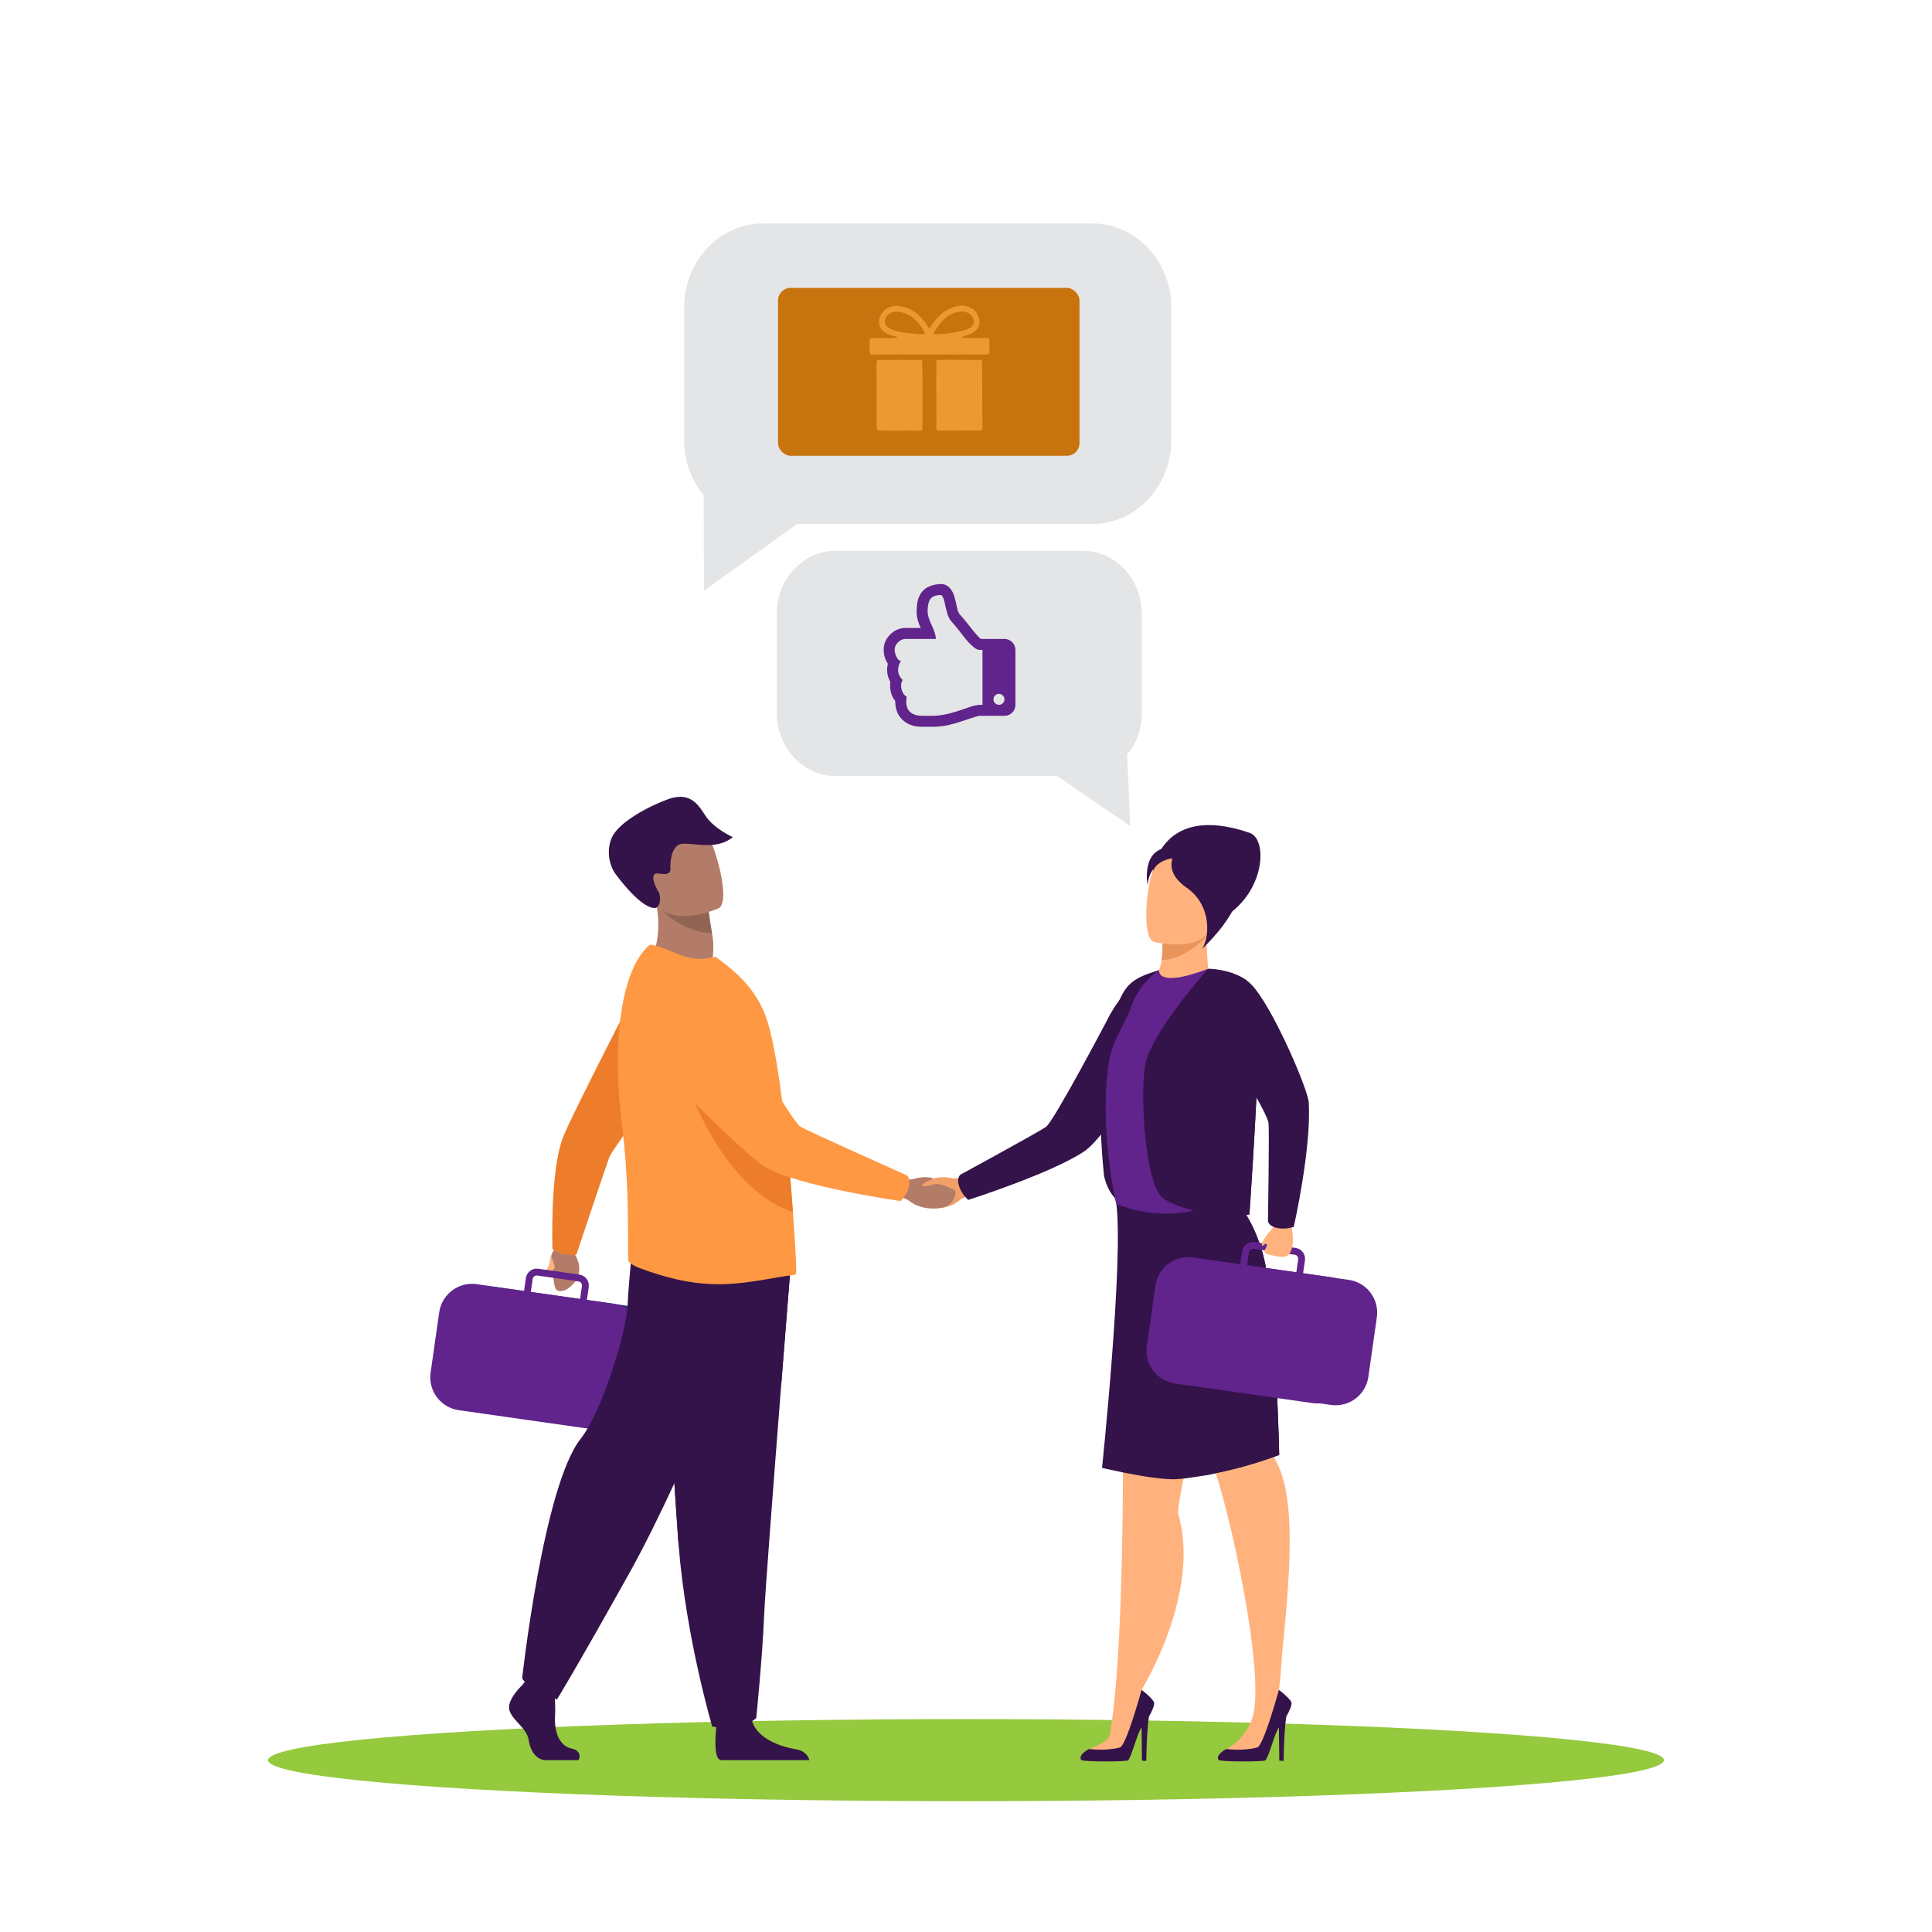 <?xml version="1.0" encoding="UTF-8"?>
<svg id="Layer_2" data-name="Layer 2" xmlns="http://www.w3.org/2000/svg" viewBox="0 0 1024 1024">
  <ellipse cx="512" cy="932.919" rx="369.929" ry="21.751" fill="#95c93e"/>
  <path d="M505.7,624.74c-2.946-.947-8.543-1.081-10.908-.023-2.245,1.005-5.607,.715-7.812,1.562-2.071,.87-3.569,5.982-4.017,7.62-.414,1.515,.163,4.029,2.585,4.654,4.843,1.25,3.378,1.681,7.74,1.847,7.041,.268,11.706-1.013,15.976-4.774l5.241-2.655-2.165-9.312s-3.27,.612-6.639,1.081Z" fill="#f29f68"/>
  <path d="M508.629,629.485c-2.021-5.161,.436-6.896,.436-6.896,0,0,41.228-22.455,45.338-25.319,4.111-2.864,32.15-56.103,32.15-56.103,0,0,9.444-20.466,21.304-21.201,11.626-.721,18.406,6.893,22.297,14.352,4.639,8.888-9.855,11.414-15.078,19.973-18.5,30.311-32.598,50.739-40.436,55.975-17.444,11.654-61.456,25.72-61.456,25.72,0,0-2.968-2.446-4.555-6.501Z" fill="#34124a"/>
  <g>
    <path d="M303.791,658.677l1.012,6.431s7.254,10.681-4.398,18.257c0,0-5.092,2.791-6.225-1.1-1.133-3.89-.08-2.512-1.81-7.974-1.729-5.46-.539-11.006,3.087-13.314l2.51-3.91,5.822,1.609Z" fill="#b37c68"/>
    <path d="M299.592,664.811c5.168,.681,5.885,.185,5.885,.185,0,0,15.913-47.587,17.601-51.985,1.688-4.398,41.655-57.686,41.655-57.686l-20.71-43.811s-41.809,80.702-45.868,91.929c-6.707,18.554-5.346,58.57-5.346,58.57,0,0,2.723,2.262,6.783,2.798Z" fill="#ed7d2b"/>
    <path d="M292.11,665.687s-.953,5.187-2.055,6.72c-1.102,1.534-2.166,2.886-1.194,3.628,.972,.742,5.019-3.289,5.172-4.115,.153-.826-1.924-6.233-1.924-6.233Z" fill="#ffb27d"/>
  </g>
  <g>
    <path d="M252.753,748.371l73.115,10.419c9.516,1.356,18.41-5.32,19.767-14.836l4.515-31.685c1.356-9.516-5.32-18.411-14.836-19.767l-73.115-10.419c-9.516-1.356-18.411,5.32-19.767,14.836l-4.515,31.686c-1.356,9.515,5.32,18.41,14.836,19.766Z" fill="#233862"/>
    <path d="M243.12,747.418l72.986,10.4c9.551,1.361,18.479-5.34,19.84-14.891l4.567-32.053c1.361-9.551-5.34-18.479-14.892-19.84l-14.556-2.075,.973-6.834c.218-1.527-.175-3.05-1.105-4.289-.93-1.239-2.283-2.042-3.81-2.259l-21.838-3.112c-3.16-.45-6.098,1.754-6.548,4.914l-.974,6.835-25.128-3.581c-9.551-1.361-18.479,5.34-19.84,14.891l-4.568,32.053c-1.361,9.551,5.34,18.479,14.891,19.84Zm64.353-58.971l-26.116-3.721,.974-6.835c.137-.959,.887-1.682,1.796-1.829,.21-.033,.427-.037,.647-.005l21.838,3.112c1.179,.169,2.002,1.265,1.834,2.444l-.974,6.835Z" fill="#61238c"/>
  </g>
  <path d="M344.6,509.585s16.339,13.509,32.248,3.729c0,0,2.066-9.576,.926-16.152-.141-.809-.273-1.594-.396-2.341-1.251-7.411-1.755-11.605-1.755-11.605,0,0-.005-.001-.018-.001-.838-.183-28.123-5.999-27.944-5.137,4.066,19.919-3.062,31.506-3.062,31.506Z" fill="#b37c68"/>
  <path d="M351.077,482.384c3.272,4.094,13.286,11.448,26.302,12.436-1.251-7.411-1.755-11.605-1.755-11.605,0,0-.005-.001-.018-.001-.737-.061-25.5-2.037-24.529-.831Z" fill="#916554"/>
  <path d="M380.802,481.482s-27.337,11.897-34.484-5.241c-7.147-17.138-15.489-27.145,1.663-35.465,17.152-8.321,23.292-3.204,27.069,1.936,3.777,5.14,12.679,35.234,5.752,38.771Z" fill="#b37c68"/>
  <path d="M348.177,480.926c-.344,.321-6.146,3.324-21.991-17.745-2.487-3.307-5.161-10.954-2.165-18.682,2.995-7.729,17.1-15.938,29.212-20.595,12.112-4.657,16.405,1.854,20.647,8.412,4.453,6.884,14.521,11.389,14.521,11.389-9.72,8.006-24.318,1.729-28.573,3.969-4.256,2.24-4.559,9.643-4.483,11.985,.075,2.342-.102,4.331-6.147,3.325-6.045-1.006-1.107,8.509,.152,10.272,0,0,1.704,4.994-1.174,7.671Z" fill="#34124a"/>
  <g>
    <path d="M306.621,932.908h-17.574c-3.684,0-7.778-3.689-8.802-10.441-1.025-6.758-8.598-10.442-10.237-15.97-1.64-5.528,6.758-13.311,6.758-13.311l1.404-1.804,1.461-1.88,13.921,3.274s.343,3.315,.558,7.537c.149,3.049,.231,6.574,.056,9.663-.41,7.372,2.065,15.309,8.613,16.744,6.553,1.434,3.843,6.189,3.843,6.189Z" fill="#34124a"/>
    <path d="M428.961,932.908h-46.584c-.446-.087-.784-.184-.988-.287-3.11-1.558-2.137-13.465-1.763-17.143,.072-.682,.123-1.081,.123-1.081,0,0,16.38-13.101,18.634-3.069,.072,.312,.154,.62,.241,.922v.005c2.844,9.386,15.555,13.649,22.897,14.838,5.61,.912,7.065,4.181,7.439,5.815Z" fill="#34124a"/>
    <path d="M419.572,664.278s-2.487,31.037-5.411,68.347c-3.974,50.68-8.753,112.934-9.226,124.728-.817,20.479-4.097,53.236-4.097,53.236,0,0-7.777,7.782-23.342,4.502,0,0-13.869-46.762-17.831-96.239-.062-.811-.123-1.628-.184-2.445-3.685-50.368-9.416-156.428-9.416-156.428l69.507,4.3Z" fill="#34124a"/>
    <path d="M419.572,664.278s-2.487,31.037-5.411,68.347l-54.496,86.227c-.062-.811-.123-1.628-.184-2.445-3.685-50.368-9.416-156.428-9.416-156.428l69.507,4.3Z" fill="#34124a"/>
    <path d="M408.211,667.963s-44.839,112.406-74.323,165.231c-29.484,52.825-38.697,67.567-38.697,67.567,0,0-16.892-6.757-18.427-11.364,0,0,11.275-101.98,31.019-126.841,11.157-14.047,24.262-56.203,24.877-70.945,.614-14.742,3.993-43.918,3.993-43.918l71.559,20.27Z" fill="#34124a"/>
  </g>
  <path d="M421.926,675.079c-.49,.48-1.091,.777-1.796,.821-6.567,.364-25.463,5.294-41.77,4.732-13.745-.391-26.108-3.614-39.478-8.561-1.78-.656-5.889-2.501-5.934-4.435-.083-2.11-.083-5.19-.077-9.063,.017-13.453,.055-36.608-3.3-63.09-.618-4.93-1.096-9.828-1.443-14.665-.893-12.599-.865-24.73,.132-35.677,1.862-20.345,7.079-36.613,15.938-44.216,1.167-.959,8.941,2.209,16.092,5.156,6.6,2.716,13.018,2.633,18.973,1.008l6.402,4.925c7.812,6.33,16.494,15.067,20.951,28.923,2.289,7.09,4.142,17.175,5.333,24.493,1.548,9.487,2.925,20.218,4.148,31.148,.427,4.205,2.163,18.431,4.187,45.88,1.371,18.747,1.983,32.305,1.642,32.619Z" fill="#ff9843"/>
  <path d="M420.284,642.46c-41.417-14.247-58.925-76.587-58.925-76.587l55.956,42.15c.97,9.463,1.977,21.577,2,21.942,.352,4.347,.677,8.534,.97,12.495Z" fill="#ed7d2b"/>
  <g>
    <path d="M484.106,624.885c5.11-1.547,9.996-.893,10.686-.168-3.654,1.437-7.481,3.342-5.576,3.839,2.274,.982,3.967-1.124,7.723-.994,2.264,.079,6.067,1.812,8.965,3.141,1.543,.708-.137,8.526-6.93,9.499-6.975,.999-12.947-.301-17.733-4.228l-5.399-2.317,1.57-9.43s3.812,1.596,6.694,.658Z" fill="#b37c68"/>
    <path d="M481.484,629.806c1.689-5.279-.873-6.855-.873-6.855,0,0-52.177-23.271-56.461-25.868-4.284-2.598-33.858-53.608-33.858-53.608,0,0-11.01-20.884-24.395-20.147-11.631,.64-17.931,8.047-21.341,15.738-4.065,9.165-2.01,19.892,5.044,27.017,15.833,15.993,47.621,47.65,55.775,52.378,18.149,10.523,71.976,18.12,71.976,18.12,0,0,2.807-2.63,4.134-6.777Z" fill="#ff9843"/>
  </g>
  <path d="M627.752,511.245s-8.231,1.094-15.904,3.741c-16.746,5.2-16.58,10.666-24.055,28.799-4.484,14.286-6.222,44.583-2.629,79.461,0,0,3.81,20.999,21.868,15.549,22.198-6.7,20.72-127.55,20.72-127.55Z" fill="#34124a"/>
  <path d="M593.644,640.498s6.18,214.454-5.49,279.22c-.663,3.684-10.892,7.276-10.892,7.276l20.814,4.4,6.99-35.746s31.745-51.245,19.441-93.122c-.639-2.175,1.815-13.433,2.189-15.669,1.863-11.12,11.624-37.474,14.715-55.471,3.725-21.683-47.768-90.889-47.768-90.889Z" fill="#ffb27d"/>
  <path d="M613.667,516.107l6.555,4.768,20.826-3.191c-.382-1.688-.788-4.469-1.084-9.049-.029-.456-.057-.925-.083-1.418-.162-2.938-.278-6.539-.323-10.945,0-.145,0-.291-.004-.44-.009-1.091-.012-2.232-.012-3.422,0-.182,.004-.366,.004-.552l-9.031,2.29-14.271,3.622-.278,.075s.107,.871,.166,2.34v.004c.079,1.996,.062,5.091-.448,8.588-.353,2.427-1.054,4.753-2.016,7.329Z" fill="#ffb27d"/>
  <path d="M610.972,461.864s4.308-36.602,51.34-20.447c10.672,3.666,7.724,36.27-19.069,47.472l-32.271-27.025Z" fill="#34124a"/>
  <path d="M679.899,872.568c-.859,8.841-1.03,16.481-2.06,23.09,0,0-.086,.258-.172,.773-2.06,13.477-5.151,22.661-6.523,30.473-1.631,9.184-22.404,2.488-21.117,.086,0,0,8.499-3.606,13.22-14.936,7.382-17.597-6.094-84.723-14.592-116.569-1.631-6.18-3.09-11.074-4.12-13.992-.172-.601-.43-1.202-.687-1.974-.258-.772-.601-1.718-.944-2.746-1.803-5.323-4.292-13.134-7.125-22.491-8.756-27.725-21.116-68.842-28.928-95.107-.086,0-.086-.086-.086-.172-2.404-8.24-4.464-14.936-5.751-19.399-.515-1.716-.945-3.09-1.202-4.034-.343-1.115-.515-1.631-.515-1.631,4.549-3.261,8.756-5.75,12.79-7.381,2.146-.945,4.206-1.632,6.18-2.146,10.901-2.662,19.829,.771,27.125,9.87,1.974,2.404,3.862,5.237,5.58,8.412,3.004,5.409,5.579,12.018,7.983,19.657,2.06,6.438,4.12,18.198,6.18,31.759v.086c4.034,27.21,6.642,61.604,9.647,76.111,.515,2.489,1.651,4.245,2.485,6.006,3.348,7.075,4.864,15.223,5.722,25.18,1.459,17.683,.086,40.43-3.09,71.074Z" fill="#ffb27d"/>
  <path d="M611.642,902.223c-.89-2.235-6.576-6.575-6.576-6.575,0,0-8.115,29.712-11.52,30.568-8.117,2.043-16.284,.777-16.284,.777,0,0-5.899,2.865-4.246,5.758,.653,1.143,24.173,1.061,24.907,.244,2.002-2.224,4.928-14.72,7.138-17.385l.212,17.548s2.287,.327,2.287,0c0-.279,.123-14.624,1.382-23.277,1.754-3.08,3.205-6.391,2.7-7.66Z" fill="#34124a"/>
  <path d="M684.436,902.223c-.89-2.235-6.576-6.575-6.576-6.575,0,0-8.115,29.712-11.52,30.568-8.117,2.043-16.284,.777-16.284,.777,0,0-5.899,2.865-4.246,5.758,.654,1.143,24.173,1.061,24.907,.244,2.002-2.224,4.928-14.72,7.139-17.385l.211,17.548s2.286,.327,2.286,0c0-.279,.124-14.624,1.383-23.277,1.754-3.08,3.205-6.391,2.7-7.66Z" fill="#34124a"/>
  <path d="M678.01,771.145s-.687,.258-1.888,.687c-4.636,1.716-17.254,6.094-32.275,9.098-1.802,.428-3.605,.772-5.407,1.116-3.519,.6-7.125,1.116-10.73,1.545-1.202,.171-2.318,.257-3.519,.343-6.61,.602-19.571-1.63-29.013-3.518-6.352-1.289-11.073-2.404-11.073-2.404,0,0,11.454-109.661,7.591-139.875-.172-1.459-3.385-12.145-3.642-13.174h1.116l21.717-.686,7.983-.258,24.721-.772s.258,.258,.859,.687c2.403,2.06,9.7,8.756,16.137,19.914,2.575,4.206,4.893,9.013,6.781,14.422,1.373,3.949,2.575,8.155,3.434,12.705,5.751,31.244,7.21,100.172,7.21,100.172Z" fill="#34124a"/>
  <path d="M652.383,543.565c-.21,2-.446,4.098-.695,6.268-.807,7.087-1.777,14.982-2.741,23.066-1.259,10.53-2.505,21.368-3.364,31.164-.019,.223-.039,.452-.059,.682-.675,7.809-1.101,14.916-1.075,20.621,.013,3.298,.164,6.124,.512,8.346,.183,1.174,.413,2.177,.708,2.99,0,0-.006,.006-.02,.012-.19,.119-2.465,1.489-6.459,2.944-1.291,.472-2.767,.957-4.412,1.409-.026,.007-.059,.014-.085,.02-.636,.178-1.298,.348-1.987,.505-2.977,.708-6.412,1.278-10.248,1.541-7.022,.472-15.402-.124-24.764-2.937-1.672-.499-3.377-1.076-5.114-1.725-.112-.039-.216-.079-.328-.125-.059-.02-.112-.039-.177-.066-.125-.046-.249-.091-.38-.144,0,0-.623-2.57-1.456-7.009-.039-.223-.078-.446-.125-.676-.59-3.213-1.272-7.311-1.908-12.057-1.94-14.471-3.442-34.974-.583-54.86,1.751-12.234,7.678-18.129,12.097-30.403,3.259-9.049,9.333-15.439,14.631-18.953,0,0-1.825,9.917,26.027-.704h.006c.099,.026-.255,.8-.157,.82,.714,.177,1.43,.374,2.138,.584,4.937,1.442,9.533,3.665,10.89,7.028,.892,2.216,.322,10.477-.871,21.657Z" fill="#61238c"/>
  <path d="M615.683,508.777c11.168,.211,21.843-10.372,23.876-12.504,.232-.241,.352-.373,.352-.373l-.356-.067-9.04-1.684-14.271,3.622-.278,.075s.107,.871,.166,2.34v.004c.079,1.996,.062,5.091-.448,8.588Z" fill="#e8945b"/>
  <path d="M611.64,499.221s27.569,6.902,31.603-10.333c4.035-17.235,10.31-27.951-7.121-33.087-17.432-5.136-22.404,.637-25.149,6.062-2.746,5.425-6.4,35.118,.667,37.357Z" fill="#ffb27d"/>
  <path d="M623.366,451.334s-8.333,9.488,5.598,19.179c13.932,9.691,11.98,27.668,7.925,32.558,0,0,29.894-26.54,17.439-43.784-12.455-17.245-30.962-7.954-30.962-7.954Z" fill="#34124a"/>
  <path d="M621.036,455.035s-11.535,.867-12.814,14.076c0,0-4.031-21.223,14.118-19.943,18.149,1.28-1.304,5.867-1.304,5.867Z" fill="#34124a"/>
  <path d="M659.371,518.861c-7.702-5.385-18.958-5.401-18.958-5.401,0,0-30.987,34.334-33.562,51.674-2.575,17.254,.172,63.52,9.957,70.214,2.49,1.632,5.752,3.177,9.442,4.378,6.524,2.232,14.421,3.691,21.717,4.292,5.237,.344,10.215,.344,14.249-.343,0,0,3.691-52.361,4.807-88.241l.001-.049c3.578-17.145,3.144-28.976-7.654-36.525Z" fill="#34124a"/>
  <path d="M667.023,555.435c-1.116,35.881-4.807,88.241-4.807,88.241-4.035,.687-9.013,.687-14.25,.343-.086-.172-.258-.322-.257-.515,.026-8.694,12.49-56.73-8.297-105.157,2.192-14.848,27.611,17.088,27.611,17.088Z" fill="#34124a"/>
  <path d="M678.01,771.145s-.687,.258-1.888,.687c-4.636,1.716-17.254,6.094-32.275,9.098-1.802,.428-3.605,.772-5.407,1.116,1.631-.945,3.09-2.318,4.464-3.862,13.39-14.936,19.485-53.22,22.232-82.577v-.086c1.889-19.742,2.232-35.364,2.232-37.253,1.373,3.949,2.575,8.155,3.434,12.705,5.751,31.244,7.21,100.172,7.21,100.172Z" fill="#34124a"/>
  <g>
    <path d="M632.365,734.232l73.115,10.419c9.516,1.356,18.41-5.32,19.767-14.836l4.515-31.685c1.356-9.516-5.32-18.411-14.836-19.767l-73.115-10.419c-9.516-1.356-18.411,5.32-19.767,14.836l-4.515,31.686c-1.356,9.515,5.32,18.41,14.836,19.766Z" fill="#61238c"/>
    <path d="M622.732,733.279l72.986,10.4c9.551,1.361,18.479-5.34,19.84-14.891l4.567-32.053c1.361-9.551-5.34-18.48-14.892-19.84l-14.556-2.075,.974-6.834c.218-1.527-.175-3.05-1.105-4.289-.93-1.239-2.283-2.042-3.81-2.259l-21.838-3.112c-3.16-.45-6.098,1.754-6.548,4.914l-.974,6.835-25.128-3.581c-9.551-1.361-18.479,5.34-19.84,14.891l-4.568,32.053c-1.361,9.551,5.34,18.479,14.891,19.84Zm64.353-58.971l-26.116-3.721,.974-6.835c.137-.959,.887-1.682,1.796-1.829,.21-.033,.427-.037,.647-.005l21.838,3.112c1.179,.168,2.002,1.265,1.834,2.444l-.974,6.835Z" fill="#61238c"/>
  </g>
  <path d="M673.798,651.928c-2.992,2.797-5.73,7.423-4.819,8.302,.581,.325,1.604-1.138,2.797-1.878-.418,2.318-.728,3.436-1.714,4.375-.07,1.918,2.647,2.421,5.582,2.892,1.551,.249,5.528,1.449,7.64-.911,1.613-1.803,2.447-6.637,1.805-10.857l-.857-6.124-8.296-2.177s-.138,4.042-2.139,6.378Z" fill="#ffb27d"/>
  <path d="M677.83,651.015c-5.487-.785-5.786-3.778-5.786-3.778,0,0,.776-46.94,.309-51.927-.467-4.988-17.685-33.2-29.9-51.437-14.866-22.196,7.1-36.046,20.66-22.196,11.353,11.595,30.066,55.668,30.52,62.427,1.614,24.037-7.902,66.15-7.902,66.15,0,0-3.591,1.377-7.901,.761Z" fill="#34124a"/>
  <path d="M442.979,291.927h130.939c17.203,0,31.279,14.993,31.279,33.316v52.762c0,8.373-2.946,16.045-7.779,21.914l1.574,37.876-38.655-26.473h-117.358c-17.203,0-31.279-14.992-31.279-33.316v-52.762c0-18.324,14.076-33.316,31.279-33.316Z" fill="#e4e5e6"/>
  <path d="M579.056,118.446h-174.709c-22.954,0-41.735,20.004-41.735,44.453v70.4c0,11.172,3.93,21.408,10.379,29.239l.103,50.537,49.374-35.323h156.588c22.954,0,41.735-20.004,41.735-44.453v-70.4c0-24.449-18.781-44.453-41.735-44.453Z" fill="#e4e5e6"/>
  <rect x="412.37" y="152.587" width="159.781" height="88.98" rx="6.697" ry="6.697" fill="#c7730e"/>
  <path d="M490.141,176.972c-1.378,.603-8.885-.42-11.17-.703-2.384-.294-7.159-1.48-9.003-3.396-2.028-2.107-.458-5.008,.637-5.973,3.51-3.097,8.761-1.447,12.268,.801,1.386,.889,3.461,3.001,4.205,4.046,.352,.495,.453,.441,.887,1.094,.7,1.053,2.141,2.806,2.175,4.131h0Zm25.988-5.914c-.571,2.177-1.931,2.544-2.957,3.168-1.043,.635-3.601,1.157-4.84,1.433-4.299,.96-6.27,1.252-11.036,1.455-1.246,.053-3.031,.389-1.887-1.477,2.105-3.435,2.655-4.198,5.598-6.943,1.073-1.001,3.71-2.647,5.255-3.003,2.284-.526,4.807-.915,6.924,.198,1.956,1.029,3.338,3.666,2.944,5.168h0Zm-23.287,2.795c-.582-.132-.907-.39-1.193-.905-1.194-2.149-2.816-3.99-4.531-5.706-1.223-1.224-1.198-1.004-2.189-1.769-1.55-1.196-3.158-2.034-5.541-2.712-2.043-.581-4.961-.967-7.17-.188-.418,.147-1.139,.373-1.577,.572-.48,.218-.296,.162-.6,.389-.295,.221-.261,.182-.601,.391-.55,.339-1.629,1.585-2.005,2.12-1.007,1.434-2,3.976-1.322,6.076,.429,1.33,.705,1.844,1.401,2.72,.572,.72,2.835,2.177,3.638,2.472,.496,.183,.974,.242,1.508,.467,.89,.374,2.482,.605,3.006,.935-1.47,1.244-13.693-.223-14.547,.807-.314,.379-.509,6.602,.14,8.389l59.338-.015c4.577,.003,3.777,.168,3.77-4.474-.001-.693,.155-3.609-.283-4.018-.816-.763-12.508,.181-14.166-.479-.547-.218-.288-.141-.428-.265l4.631-1.513c.962-.414,1.865-1.139,2.531-1.596,3.343-2.295,3.221-6.462,.89-9.73-1.587-2.225-2.841-2.526-4.649-3.274-4.319-1.787-9.996,.956-12.532,2.861-.569,.427-.687,.353-1.266,.882-1.56,1.423-3.601,3.411-4.727,5.174l-1.526,2.389h0Zm3.445,37.34c-.102,4.421,.145,9.027,.033,13.038-.062,2.211-.285,1.458,.203,3.792,1.504,.414,18.155,.135,21.167,.13,1.771-.003,3.053,.685,3.049-1.651l-.114-7.756c.102-4.683-.09-8.234-.017-12.542l-.084-15.106c-.892-.62-1.659-.36-2.895-.358l-12.051-.039c-2.06,.054-7.922-.187-9.311,.301l-.043,13.426,.062,6.766h0Zm-31.215,16.875c.561,.385,13.435,.202,15.312,.196,9.565-.031,8.459,.755,8.537-3.031,.026-1.275,.042-2.517,.04-3.796-.006-3.458,.173-29.415-.322-30.562-1.255-.261-23.02-.189-23.667,.061-.812,1.08-.321,7.408-.321,9.251l-.018,18.814c-.032,1.573-.011,3.21,.004,4.786,.011,1.2-.152,3.72,.435,4.281h0Z" fill="#ed9932"/>
  <path d="M468.371,344.431c0,2.697,.742,5.167,2.227,7.41-.273,1-.409,2.046-.409,3.137,0,2.334,.576,4.515,1.727,6.546-.091,.636-.136,1.288-.136,1.955,0,3.061,.909,5.758,2.727,8.092-.03,4.212,1.258,7.538,3.864,9.978,2.606,2.44,6.046,3.659,10.319,3.659h5.864c2.909,0,5.781-.341,8.614-1.023,2.834-.682,6.114-1.674,9.842-2.977,3.515-1.212,5.606-1.818,6.273-1.818h13.092c1.606,0,2.977-.568,4.114-1.705,1.136-1.136,1.705-2.508,1.705-4.114v-29.093c0-1.606-.568-2.977-1.705-4.114-1.136-1.136-2.508-1.705-4.114-1.705h-12.455c-1.091-.727-3.167-3.076-6.228-7.046-1.758-2.273-3.379-4.212-4.864-5.819-.727-.758-1.265-2.053-1.614-3.887-.349-1.833-.811-3.75-1.386-5.75-.576-2-1.515-3.637-2.818-4.909-1.182-1.121-2.546-1.682-4.091-1.682-2.546,0-4.834,.492-6.864,1.477-2.03,.985-3.576,2.523-4.637,4.614-1.061,2.091-1.591,4.909-1.591,8.455,0,2.818,.727,5.728,2.182,8.728h-8.001c-3.152,0-5.879,1.152-8.182,3.455-2.303,2.303-3.455,5.016-3.455,8.137Zm5.819,.045c0-1.546,.591-2.902,1.773-4.068,1.182-1.167,2.53-1.75,4.046-1.75h16.001c0-1.758-.727-4.175-2.182-7.251s-2.182-5.508-2.182-7.296c0-2.97,.485-5.167,1.455-6.591,.97-1.424,2.909-2.137,5.819-2.137,.788,.788,1.364,2.076,1.727,3.864,.364,1.788,.826,3.69,1.386,5.705,.561,2.015,1.462,3.675,2.705,4.978,.667,.697,1.833,2.076,3.5,4.137,.121,.152,.47,.606,1.046,1.364,.576,.758,1.053,1.379,1.432,1.864,.379,.485,.902,1.129,1.568,1.932,.667,.803,1.273,1.47,1.818,2,.545,.53,1.129,1.068,1.75,1.614,.621,.545,1.227,.955,1.818,1.227,.591,.273,1.129,.409,1.614,.409h1.455v29.093h-1.455c-.394,0-.871,.045-1.432,.136-.561,.091-1.061,.189-1.5,.295-.439,.106-1.015,.273-1.727,.5-.712,.227-1.243,.402-1.591,.523-.349,.121-.886,.311-1.614,.568-.727,.258-1.167,.417-1.318,.477-6.394,2.212-11.577,3.318-15.547,3.318h-5.5c-5.819,0-8.728-2.53-8.728-7.591,0-.788,.076-1.636,.227-2.546-.909-.485-1.629-1.28-2.159-2.387-.53-1.106-.796-2.22-.796-3.341s.273-2.167,.818-3.137c-1.606-1.515-2.409-3.318-2.409-5.409,0-.758,.152-1.599,.455-2.523,.303-.924,.682-1.644,1.136-2.159-.97-.03-1.78-.742-2.432-2.137-.652-1.394-.977-2.621-.977-3.682Zm53.231,28.229c-.576-.576-.864-1.258-.864-2.046s.288-1.47,.864-2.046c.576-.576,1.258-.864,2.046-.864s1.47,.288,2.046,.864c.576,.576,.864,1.258,.864,2.046s-.288,1.47-.864,2.046c-.576,.576-1.258,.864-2.046,.864s-1.47-.288-2.046-.864Z" fill="#61238c"/>
</svg>